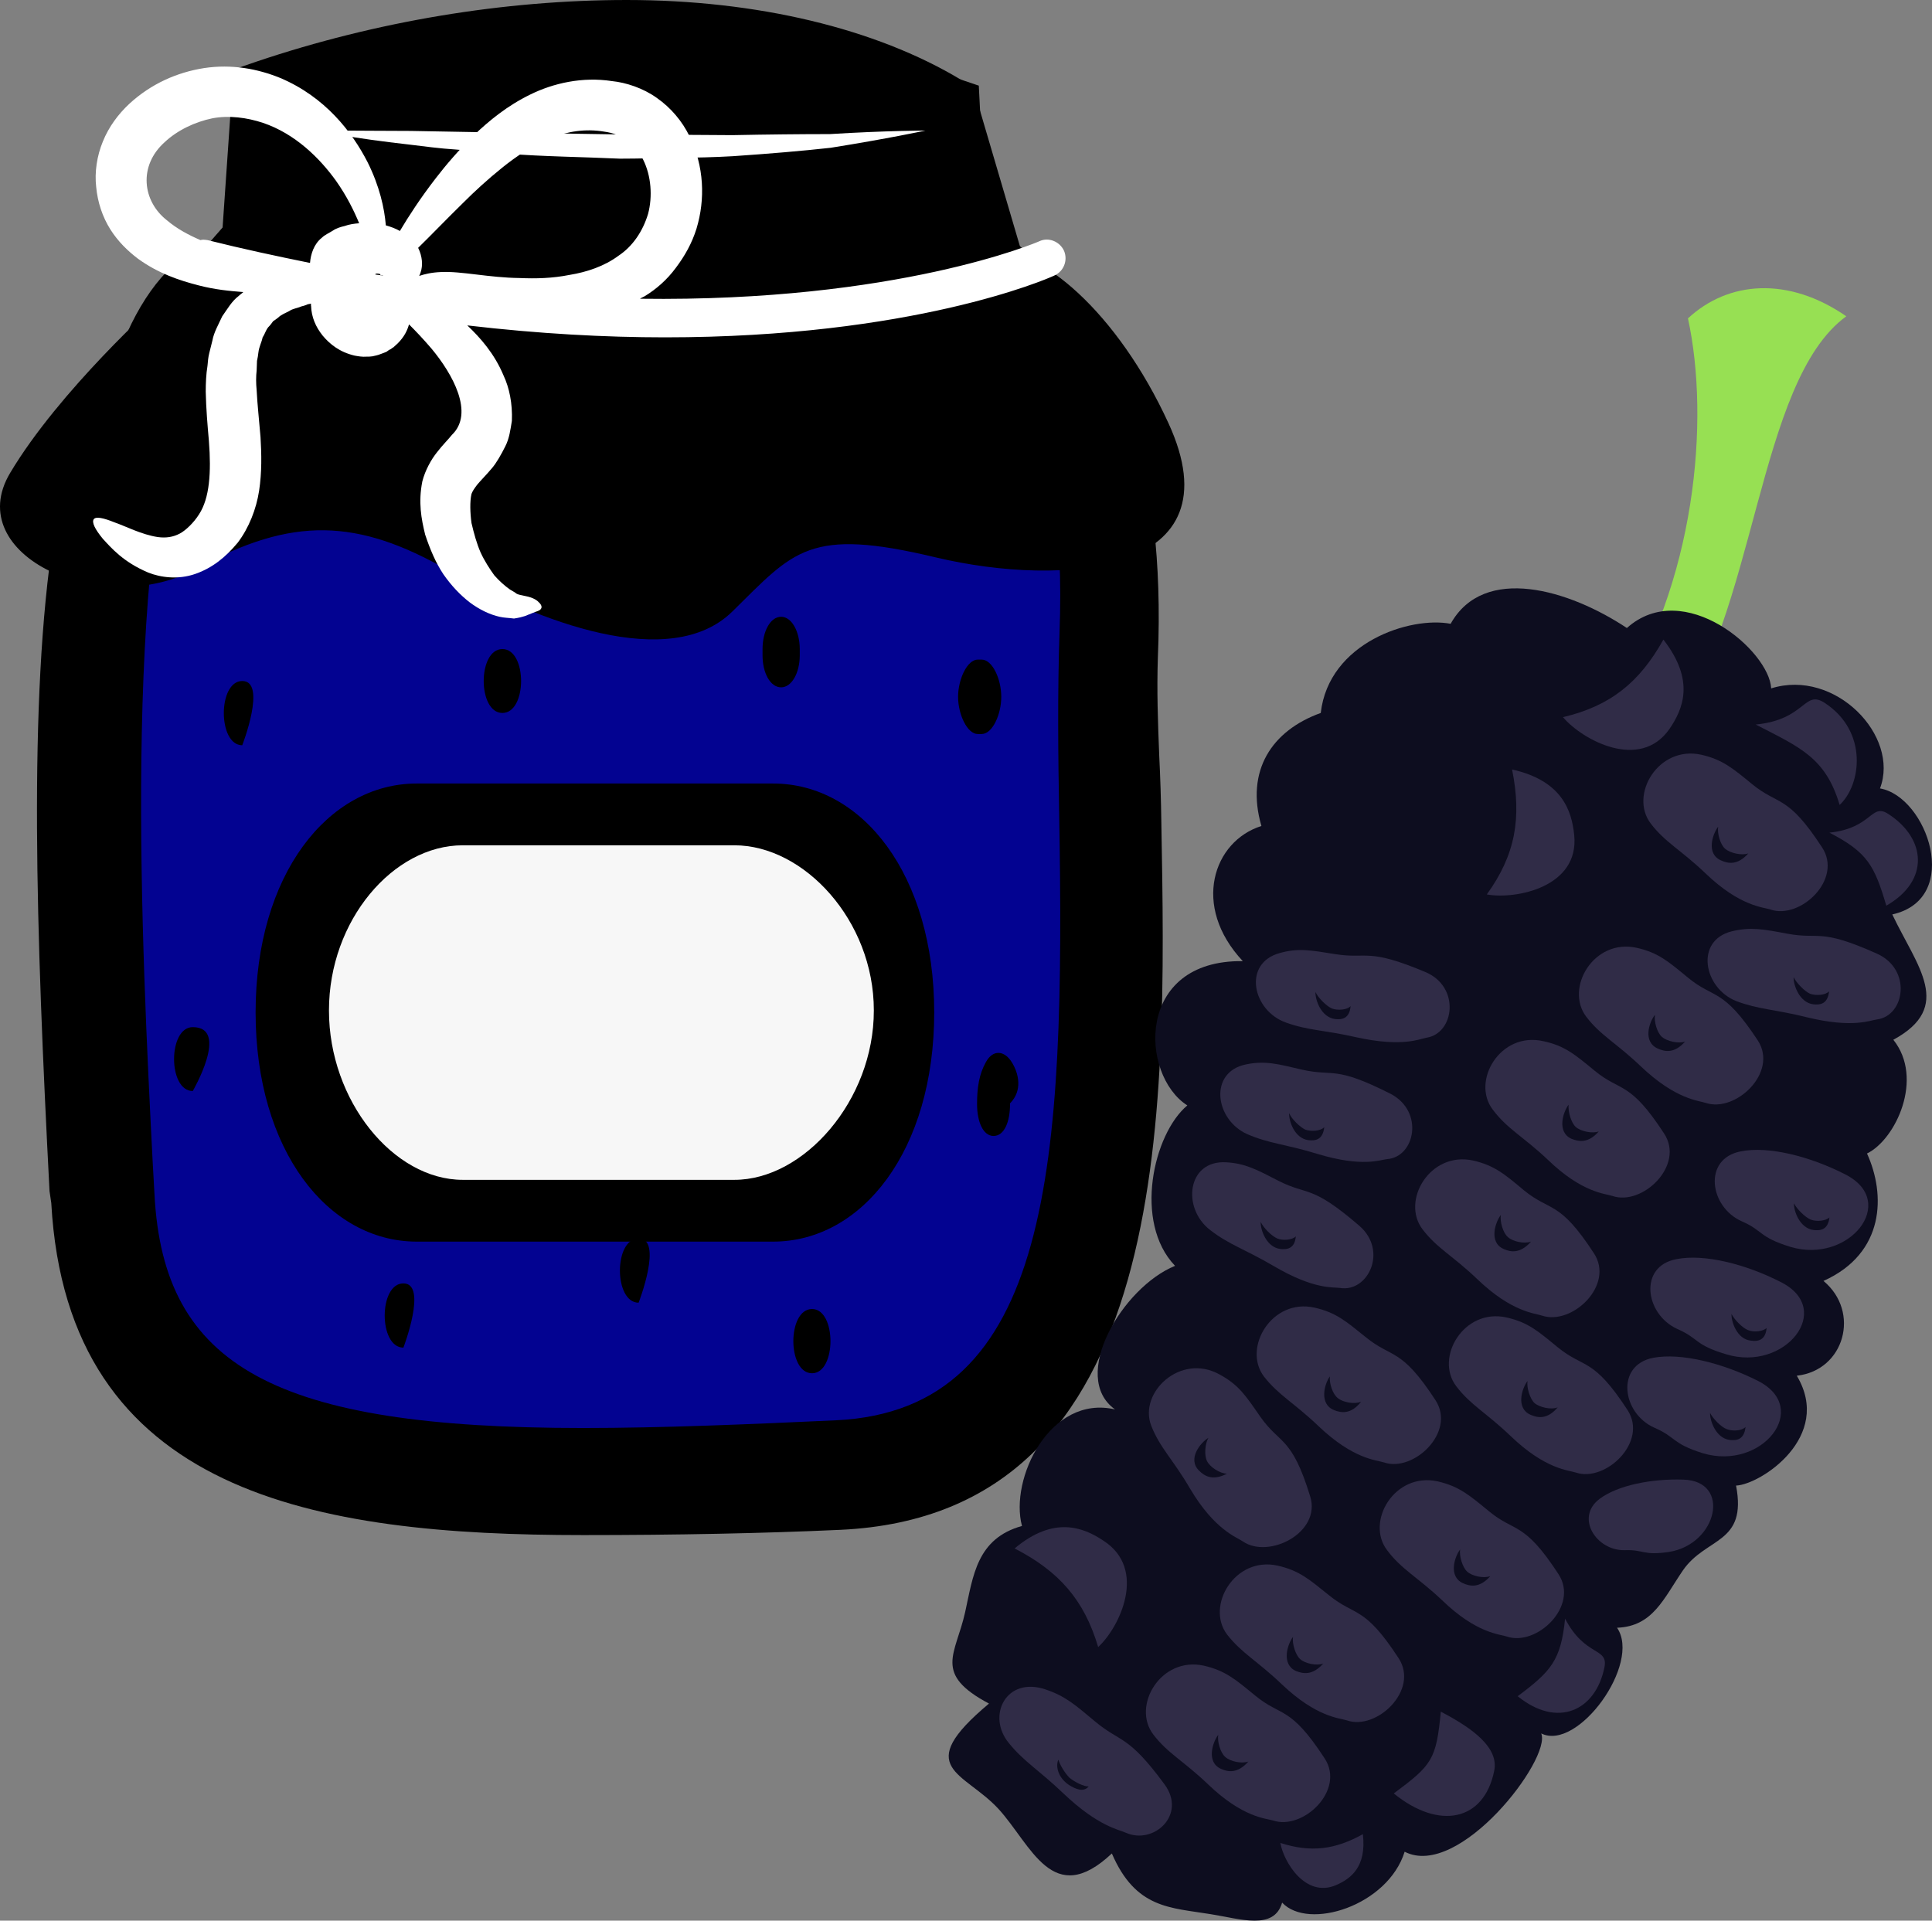 <?xml version="1.0" encoding="UTF-8" standalone="no"?>
<svg
   xmlns:dc="http://purl.org/dc/elements/1.1/"
   xmlns:cc="http://creativecommons.org/ns#"
   xmlns:rdf="http://www.w3.org/1999/02/22-rdf-syntax-ns#"
   xmlns:svg="http://www.w3.org/2000/svg"
   xmlns="http://www.w3.org/2000/svg"
   id="svg137"
   viewBox="0 0 5503.161 5471.376"
   style="clip-rule:evenodd;fill-rule:evenodd;image-rendering:optimizeQuality;shape-rendering:geometricPrecision;text-rendering:geometricPrecision"
   version="1.1"
   height="54.714mm"
   width="55.032mm"
   xml:space="preserve"><rect x="0" y="0" width="5503.161" height="5471.376" fill="#808080" stroke="none"/>
 <defs
   id="defs4">
  <style
   id="style2"
   type="text/css">
   <![CDATA[
    .fil5 {fill:#0D0D1F}
    .fil6 {fill:#302C47}
    .fil4 {fill:#97E053}
    .fil1 {fill:black;fill-rule:nonzero}
    .fil0 {fill:#030391;fill-rule:nonzero}
    .fil3 {fill:#F7F7F7;fill-rule:nonzero}
    .fil2 {fill:white;fill-rule:nonzero}
   ]]>
  </style>
 </defs>
 <g
   transform="translate(-7784.958,-11805)"
   id="Vrstva_x0020_1">
  <path
   style="fill:#030391;fill-rule:nonzero"
   id="path7"
   d="m 8064,13202 c 0,0 -130,2222 211,2528 0,0 1329,635 2376,94 0,0 305,-752 282,-1623 l -12,-1034 -729,-106 -1870,23 z"
   class="fil0" />
  <path
   style="fill:#000000;fill-rule:nonzero"
   id="path9"
   d="m 9570,11911 c -335,0 -686,57 -1019,170 l -35,493 -36,4 c -493,51 -407,1736 -365,2545 l 4,89 c 32,639 532,767 1327,767 228,0 483,-11 725,-22 767,-36 751,-990 737,-1832 -4,-185 -5,-360 1,-516 31,-823 -309,-1040 -313,-1042 l -2,-12 -127,-432 c -69,-42 -358,-212 -897,-212 z m -1533,3310 -5,-29 c -63,-1218 -97,-2425 394,-2461 h 2204 c 93,0 377,173 348,946 -6,154 6,291 10,475 14,838 32,1866 -814,1905 -243,11 -499,15 -729,15 -819,0 -1373,-148 -1408,-851 z"
   class="fil1" />
  <path
   style="fill:#000000;fill-rule:nonzero"
   id="path11"
   d="m 8619,12626 h 1880 l -8,-46 -114,-387 c -207,-113 -492,-176 -807,-176 -304,0 -620,49 -919,142 z m -301,267 c -186,502 -129,1620 -98,2225 l 5,89 c 25,492 344,666 1221,666 227,0 481,-11 720,-22 617,-29 653,-733 636,-1724 -3,-163 -5,-352 1,-522 11,-292 -24,-534 -105,-721 -34,-35 -62,-46 -70,-47 H 8430 c -42,4 -79,22 -112,56 z m 1127,3285 c -759,0 -1468,-115 -1514,-946 l -5,-34 c -38,-735 -61,-1399 12,-1868 l -38,43 54,-135 c 38,-196 96,-352 181,-457 62,-150 146,-247 249,-288 l 35,-40 31,-450 67,-23 c 339,-114 703,-175 1053,-175 371,0 709,81 952,227 l 35,22 133,452 c 45,39 120,119 187,262 60,71 122,183 163,357 l 19,92 13,91 c 12,107 17,230 11,372 -3,93 0,179 4,279 3,59 5,122 6,191 15,831 34,1969 -914,2013 -219,10 -465,15 -734,15 z"
   class="fil1" />
  <path
   style="fill:#000000;fill-rule:nonzero"
   id="path13"
   d="m 11113,13010 c -144,-313 -368,-509 -516,-491 l -24,-470 c -1213,-421 -2085,25 -2085,25 l -9,432 -243,158 c 0,0 -282,253 -422,488 -141,235 263,420 533,272 270,-149 457,-142 715,6 258,148 633,290 809,117 176,-173 217,-241 580,-154 363,86 861,49 662,-383 z"
   class="fil1" />
  <path
   style="fill:#ffffff;fill-rule:nonzero"
   id="path15"
   d="m 8682,12177 c 0,0 27,0 75,0 48,0 116,1 198,1 163,3 380,7 597,10 54,0 109,1 162,1 53,0 106,1 157,1 101,-2 196,-3 278,-3 162,-10 272,-10 272,-10 0,0 -107,23 -270,49 -81,9 -176,17 -279,24 -51,3 -104,4 -158,5 -53,0 -108,2 -163,2 -109,-5 -218,-6 -320,-14 -51,-3 -100,-8 -147,-12 -47,-3 -91,-9 -132,-14 -81,-9 -149,-19 -196,-27 -47,-8 -74,-13 -74,-13 z"
   class="fil2" />
  <path
   style="fill:#ffffff;fill-rule:nonzero"
   id="path17"
   d="m 8376,12489 c -7,-1 -14,-2 -20,0 -35,-15 -68,-33 -95,-56 -71,-55 -82,-156 -7,-223 36,-34 87,-58 136,-68 47,-9 99,-2 144,13 92,31 162,101 208,165 31,44 51,85 66,121 -14,1 -28,3 -42,8 -9,2 -23,6 -33,13 -11,7 -23,12 -31,20 -23,18 -32,47 -34,72 -94,-19 -192,-40 -292,-65 z m 478,98 c 0,-1 0,-1 1,-2 3,-1 8,-1 13,1 0,0 0,2 0,2 2,1 4,1 7,1 0,0 1,1 1,1 -7,-1 -15,-2 -22,-3 z m 125,4 c 2,-4 3,-7 4,-10 7,-20 5,-46 -7,-70 35,-34 78,-79 128,-128 33,-33 70,-67 111,-100 41,-33 87,-64 137,-84 49,-20 101,-28 154,-19 52,7 87,34 111,80 23,46 27,105 14,154 -15,50 -44,93 -85,120 -39,29 -89,46 -138,54 -50,10 -97,11 -143,9 -88,-1 -166,-20 -224,-17 -27,1 -47,6 -62,11 z m -901,749 c 24,26 58,66 129,96 35,14 85,21 134,4 49,-17 87,-48 121,-89 32,-42 53,-96 61,-148 8,-53 7,-104 4,-153 -4,-49 -9,-93 -11,-133 -2,-21 -2,-39 0,-57 0,-9 1,-18 1,-27 2,-8 3,-16 4,-24 2,-17 9,-28 12,-43 7,-10 10,-24 19,-32 4,-4 7,-9 11,-14 5,-3 10,-7 14,-10 9,-9 21,-13 32,-19 10,-7 23,-8 34,-13 5,-1 11,-3 16,-5 0,-1 7,-2 12,-3 0,2 -1,4 0,6 1,32 13,60 33,85 20,24 48,47 91,57 11,2 22,4 34,3 6,0 11,0 17,-1 8,-2 15,-3 22,-6 6,-2 16,-6 18,-7 l 7,-5 4,-2 2,-1 1,-1 4,-3 v 0 h 1 l 1,-1 c 4,-4 8,-7 12,-11 18,-18 27,-36 32,-54 19,19 40,41 64,69 60,72 123,184 58,246 -11,14 -25,27 -42,49 -17,21 -34,52 -42,83 -12,60 -3,107 8,152 14,42 30,80 52,113 23,33 48,59 75,80 28,21 58,35 85,41 13,3 26,3 41,5 14,-2 25,-5 31,-7 13,-5 23,-9 30,-12 7,-2 14,-5 16,-9 3,-4 2,-11 -7,-19 -8,-9 -25,-15 -42,-18 -9,-2 -16,-3 -21,-6 -3,-3 -11,-7 -19,-12 -14,-10 -29,-23 -44,-40 -13,-18 -28,-41 -39,-65 -11,-25 -19,-54 -26,-84 -4,-29 -5,-62 0,-83 3,-8 7,-14 16,-26 9,-11 26,-28 42,-47 13,-15 27,-40 38,-62 12,-23 15,-49 19,-73 2,-49 -7,-94 -24,-130 -26,-62 -66,-107 -103,-142 205,24 394,34 563,34 704,0 1086,-165 1109,-176 27,-12 39,-43 28,-70 -12,-27 -44,-40 -70,-28 -6,3 -406,174 -1138,164 4,-3 8,-4 13,-7 33,-20 64,-47 89,-81 25,-33 46,-70 59,-112 25,-83 22,-177 -20,-263 -21,-43 -53,-81 -93,-109 -39,-28 -88,-44 -128,-48 -84,-13 -167,6 -232,38 -66,32 -118,75 -161,116 -43,42 -79,84 -109,123 -44,57 -77,108 -102,150 -12,-7 -26,-12 -40,-16 -4,-49 -18,-112 -52,-180 -44,-86 -121,-186 -249,-240 -64,-26 -138,-40 -217,-28 -76,12 -150,44 -213,102 -31,29 -58,65 -75,107 -17,41 -24,88 -19,130 4,43 18,85 40,120 22,35 50,62 79,84 58,42 118,62 173,76 46,12 88,16 127,19 -4,4 -9,7 -13,11 -20,15 -32,37 -47,58 -10,22 -24,46 -28,69 -3,12 -6,24 -9,36 -3,12 -4,24 -5,36 -4,24 -5,50 -5,74 1,48 5,95 9,140 7,90 2,163 -28,209 -15,24 -38,46 -55,55 -19,10 -39,13 -62,10 -47,-7 -92,-31 -124,-42 -32,-13 -53,-17 -59,-9 -6,9 3,28 26,56 z"
   class="fil2" />
  <path
   style="fill:#000000;fill-rule:nonzero"
   id="path19"
   d="m 8475,13745 c -70,0 -70,183 0,183 0,0 71,-183 0,-183 z"
   class="fil1" />
  <path
   style="fill:#000000;fill-rule:nonzero"
   id="path21"
   d="m 8334,14731 c -71,0 -71,182 0,182 0,0 106,-182 0,-182 z"
   class="fil1" />
  <path
   style="fill:#000000;fill-rule:nonzero"
   id="path23"
   d="m 8934,15461 c -71,0 -71,183 0,183 0,0 70,-183 0,-183 z"
   class="fil1" />
  <path
   style="fill:#000000;fill-rule:nonzero"
   id="path25"
   d="m 9216,13654 c -71,0 -71,182 0,182 71,0 71,-182 0,-182 z"
   class="fil1" />
  <path
   style="fill:#000000;fill-rule:nonzero"
   id="path27"
   d="m 10581,13896 c 31,0 56,-56 56,-106 0,-50 -25,-106 -56,-106 h -11 c -30,0 -56,56 -56,106 0,50 26,106 56,106 z"
   class="fil1" />
  <path
   style="fill:#000000;fill-rule:nonzero"
   id="path29"
   d="m 10667,14831 c -21,-34 -54,-37 -74,0 -19,34 -25,72 -25,119 0,50 17,91 47,91 31,0 47,-41 47,-91 v -2 c 36,-36 25,-85 5,-117 z"
   class="fil1" />
  <path
   style="fill:#000000;fill-rule:nonzero"
   id="path31"
   d="m 10098,15534 c -71,0 -71,183 0,183 70,0 70,-183 0,-183 z"
   class="fil1" />
  <path
   style="fill:#000000;fill-rule:nonzero"
   id="path33"
   d="m 10063,13672 v -18 c 0,-50 -23,-92 -53,-92 -31,0 -53,42 -53,92 v 18 c 0,50 22,91 53,91 30,0 53,-41 53,-91 z"
   class="fil1" />
  <path
   style="fill:#000000;fill-rule:nonzero"
   id="path35"
   d="m 9604,15333 c -71,0 -71,183 0,183 0,0 71,-183 0,-183 z"
   class="fil1" />
  <path
   style="fill:#000000;fill-rule:nonzero"
   id="path37"
   d="m 8513,14689 c 0,393 206,653 459,653 h 1015 c 254,0 459,-260 459,-653 0,-392 -205,-652 -459,-652 H 8972 c -253,0 -459,260 -459,652 z"
   class="fil1" />
  <path
   style="fill:#f7f7f7;fill-rule:nonzero"
   id="path39"
   d="m 10274,14683 c 0,-256 -199,-470 -397,-470 h -774 c -198,0 -381,214 -381,470 v 1 c 0,256 183,482 381,482 h 774 c 198,0 397,-226 397,-482 z"
   class="fil3" />
  <g
   id="_482078208">
   <path
   style="fill:#97e053"
   id="path41"
   d="m 12385,13818 155,64 c 250,-318 247,-989 504,-1176 -165,-114 -336,-101 -451,6 63,289 23,755 -208,1106 z"
   class="fil4" />
   <path
   style="fill:#0d0d1f"
   id="path43"
   d="m 12830,13766 c 182,-57 367,135 310,285 134,23 236,314 35,359 71,149 176,263 3,357 88,110 7,284 -75,324 53,116 52,284 -124,363 106,88 60,255 -76,270 104,174 -103,310 -173,313 32,167 -85,146 -151,241 -56,82 -86,160 -188,164 70,102 -112,353 -216,301 30,72 -234,417 -389,337 -48,154 -274,225 -349,145 -23,80 -120,46 -203,33 -115,-19 -214,-15 -282,-173 -169,159 -229,-24 -323,-127 -99,-107 -248,-115 -27,-300 -160,-85 -95,-139 -68,-260 23,-104 33,-210 162,-246 -36,-134 80,-375 265,-332 -130,-93 21,-348 171,-409 -119,-124 -62,-376 35,-457 -135,-86 -149,-415 158,-411 -147,-157 -84,-342 53,-385 -46,-158 30,-272 169,-322 23,-201 255,-276 370,-254 95,-170 338,-97 502,12 162,-145 406,65 411,172 z"
   class="fil5" />
   <path
   style="fill:#302c47"
   id="path45"
   d="m 12126,15196 c 76,62 100,27 199,179 60,91 -62,206 -147,178 -20,-7 -86,-9 -185,-104 -70,-67 -115,-88 -156,-142 -62,-81 21,-223 144,-196 61,14 90,39 145,85 z"
   class="fil6" />
   <path
   style="fill:#302c47"
   id="path47"
   d="m 12327,14855 c 75,62 99,27 198,179 60,91 -62,207 -147,178 -20,-7 -86,-8 -185,-104 -70,-66 -115,-87 -156,-142 -62,-81 21,-223 144,-195 61,13 90,38 146,84 z"
   class="fil6" />
   <path
   style="fill:#302c47"
   id="path49"
   d="m 12593,14590 c 75,62 99,27 199,179 59,91 -63,206 -148,178 -20,-7 -85,-9 -185,-104 -70,-67 -115,-88 -156,-142 -61,-81 21,-223 144,-196 62,14 90,39 146,85 z"
   class="fil6" />
   <path
   style="fill:#302c47"
   id="path51"
   d="m 12776,14039 c 76,62 100,28 199,180 60,91 -62,206 -147,177 -20,-7 -86,-8 -185,-103 -70,-67 -115,-88 -156,-142 -62,-81 21,-223 144,-196 61,14 90,39 145,84 z"
   class="fil6" />
   <path
   style="fill:#302c47"
   id="path53"
   d="m 12222,15643 c 76,62 100,27 199,179 59,91 -63,206 -147,178 -20,-7 -86,-8 -186,-104 -70,-67 -114,-88 -155,-142 -62,-81 21,-223 143,-196 62,14 90,39 146,85 z"
   class="fil6" />
   <path
   style="fill:#302c47"
   id="path55"
   d="m 11675,15614 c 76,62 100,28 199,180 59,91 -63,206 -147,177 -21,-7 -86,-8 -186,-103 -70,-67 -114,-88 -156,-142 -61,-81 22,-223 144,-196 62,14 90,39 146,84 z"
   class="fil6" />
   <path
   style="fill:#302c47"
   id="path57"
   d="m 11427,15169 c 85,43 92,9 230,128 82,71 25,190 -55,177 -19,-3 -73,6 -190,-63 -82,-48 -126,-60 -180,-102 -81,-62 -66,-199 45,-193 55,3 88,21 150,53 z"
   class="fil6" />
   <path
   style="fill:#302c47"
   id="path59"
   d="m 12877,14465 c 93,17 90,-17 255,57 99,45 79,176 0,187 -19,2 -68,26 -200,-6 -92,-23 -137,-22 -201,-46 -94,-37 -119,-173 -13,-199 54,-13 90,-6 159,7 z"
   class="fil6" />
   <path
   style="fill:#302c47"
   id="path61"
   d="m 11493,14852 c 93,21 91,-13 253,69 96,50 70,180 -10,186 -20,2 -70,24 -199,-15 -91,-28 -137,-29 -199,-56 -93,-41 -111,-178 -3,-199 54,-11 90,-1 158,15 z"
   class="fil6" />
   <path
   style="fill:#302c47"
   id="path63"
   d="m 13042,15151 c 152,78 10,256 -157,206 -91,-28 -77,-46 -139,-73 -92,-41 -111,-178 -3,-199 79,-16 198,14 299,66 z"
   class="fil6" />
   <path
   style="fill:#302c47"
   id="path65"
   d="m 12859,15458 c 152,78 10,256 -157,205 -91,-27 -77,-45 -139,-72 -93,-42 -111,-179 -3,-199 79,-16 198,14 299,66 z"
   class="fil6" />
   <path
   style="fill:#302c47"
   id="path67"
   d="m 12793,15739 c 152,78 11,256 -157,206 -90,-28 -76,-46 -139,-73 -92,-41 -111,-178 -3,-199 79,-15 198,15 299,66 z"
   class="fil6" />
   <path
   style="fill:#302c47"
   id="path69"
   d="m 12580,16020 c 137,4 97,184 -41,206 -75,11 -71,-7 -126,-5 -81,2 -142,-93 -72,-146 52,-39 148,-58 239,-55 z"
   class="fil6" />
   <path
   style="fill:#302c47"
   id="path71"
   d="m 11588,14523 c 94,15 90,-19 257,51 100,42 83,174 4,187 -19,3 -68,28 -200,-1 -92,-21 -137,-19 -201,-42 -96,-34 -124,-169 -18,-198 53,-15 89,-8 158,3 z"
   class="fil6" />
   <path
   style="fill:#302c47"
   id="path73"
   d="m 12026,16110 c 75,62 99,27 198,179 60,91 -62,207 -147,178 -20,-7 -86,-8 -185,-104 -70,-66 -115,-87 -156,-142 -62,-81 21,-223 144,-196 61,14 90,39 146,85 z"
   class="fil6" />
   <path
   style="fill:#302c47"
   id="path75"
   d="m 11570,16349 c 76,62 100,28 199,180 59,91 -63,206 -147,177 -21,-7 -86,-8 -186,-103 -70,-67 -114,-88 -156,-142 -61,-81 22,-223 144,-196 62,14 90,39 146,84 z"
   class="fil6" />
   <path
   style="fill:#302c47"
   id="path77"
   d="m 11360,16635 c 75,62 99,27 198,179 60,91 -62,206 -147,177 -20,-6 -86,-8 -185,-103 -70,-67 -115,-88 -156,-142 -62,-81 21,-223 144,-196 61,14 90,39 146,85 z"
   class="fil6" />
   <path
   style="fill:#302c47"
   id="path79"
   d="m 10903,16708 c 75,63 93,36 199,180 64,87 -31,173 -110,138 -19,-9 -78,-17 -178,-112 -70,-67 -112,-90 -155,-143 -65,-78 -8,-192 105,-153 56,19 84,44 139,90 z"
   class="fil6" />
   <path
   style="fill:#302c47"
   id="path81"
   d="m 11375,15841 c 56,80 89,54 142,227 32,103 -118,179 -192,128 -17,-12 -80,-32 -150,-150 -49,-84 -86,-116 -111,-180 -36,-94 83,-207 194,-146 56,30 76,62 117,121 z"
   class="fil6" />
   <path
   style="fill:#302c47"
   id="path83"
   d="m 12786,13869 c 143,-14 137,-100 196,-62 126,82 104,235 43,291 -40,-135 -113,-164 -239,-229 z"
   class="fil6" />
   <path
   style="fill:#302c47"
   id="path85"
   d="m 12996,14177 c 123,-13 118,-86 168,-53 108,70 118,190 -6,261 -34,-115 -54,-152 -162,-208 z"
   class="fil6" />
   <path
   style="fill:#302c47"
   id="path87"
   d="m 12243,16416 c 57,110 124,81 112,139 -25,124 -134,174 -247,82 95,-71 123,-102 135,-221 z"
   class="fil6" />
   <path
   style="fill:#302c47"
   id="path89"
   d="m 11889,16681 c 92,48 166,103 152,169 -29,143 -157,169 -286,64 109,-81 121,-96 134,-233 z"
   class="fil6" />
   <path
   style="fill:#302c47"
   id="path91"
   d="m 10675,16216 c 111,-93 195,-61 253,-22 126,81 46,247 -15,303 -40,-135 -112,-216 -238,-281 z"
   class="fil6" />
   <path
   style="fill:#302c47"
   id="path93"
   d="m 11667,17030 c 11,94 -35,127 -76,145 -88,38 -150,-67 -159,-120 87,28 156,19 235,-25 z"
   class="fil6" />
   <path
   style="fill:#302c47"
   id="path95"
   d="m 12092,13997 c 143,32 170,118 177,187 15,148 -166,184 -249,169 81,-112 100,-217 72,-356 z"
   class="fil6" />
   <path
   style="fill:#302c47"
   id="path97"
   d="m 12523,13627 c 91,117 56,198 17,255 -84,120 -248,31 -303,-34 135,-32 218,-99 286,-221 z"
   class="fil6" />
   <path
   style="fill:#0d0d1f"
   id="path99"
   d="m 12339,15028 c -30,35 -58,29 -78,21 -42,-19 -24,-76 -8,-97 -2,19 7,51 20,63 14,13 48,20 66,13 z"
   class="fil5" />
   <path
   style="fill:#0d0d1f"
   id="path101"
   d="m 12585,14772 c -31,35 -58,29 -78,20 -43,-19 -25,-75 -8,-96 -3,19 6,51 20,63 14,12 47,20 66,13 z"
   class="fil5" />
   <path
   style="fill:#0d0d1f"
   id="path103"
   d="m 12146,15342 c -31,35 -58,30 -78,21 -43,-19 -24,-76 -8,-97 -3,19 6,51 20,63 14,13 47,20 66,13 z"
   class="fil5" />
   <path
   style="fill:#0d0d1f"
   id="path105"
   d="m 12222,15814 c -30,36 -58,30 -78,21 -42,-19 -24,-75 -8,-96 -3,19 7,51 20,63 14,12 48,20 66,12 z"
   class="fil5" />
   <path
   style="fill:#0d0d1f"
   id="path107"
   d="m 12030,16295 c -31,35 -58,29 -78,20 -42,-19 -24,-75 -8,-96 -3,19 7,51 20,63 14,13 47,20 66,13 z"
   class="fil5" />
   <path
   style="fill:#0d0d1f"
   id="path109"
   d="m 11554,16544 c -31,35 -58,29 -78,21 -42,-19 -24,-76 -8,-97 -3,19 7,51 20,63 14,13 47,20 66,13 z"
   class="fil5" />
   <path
   style="fill:#0d0d1f"
   id="path111"
   d="m 11341,16823 c -31,35 -58,30 -78,21 -43,-19 -24,-76 -8,-97 -3,19 6,51 20,63 14,13 47,20 66,13 z"
   class="fil5" />
   <path
   style="fill:#0d0d1f"
   id="path113"
   d="m 11280,16003 c -42,22 -65,6 -80,-9 -33,-33 4,-79 27,-93 -10,17 -12,50 -4,66 8,17 37,36 57,36 z"
   class="fil5" />
   <path
   style="fill:#0d0d1f"
   id="path115"
   d="m 11662,15798 c -29,37 -57,32 -77,24 -43,-17 -28,-74 -12,-96 -2,20 8,51 23,62 14,12 48,18 66,10 z"
   class="fil5" />
   <path
   style="fill:#0d0d1f"
   id="path117"
   d="m 11476,15327 c -3,36 -26,38 -44,36 -40,-5 -57,-55 -56,-77 8,17 31,40 47,47 16,7 44,4 53,-6 z"
   class="fil5" />
   <path
   style="fill:#0d0d1f"
   id="path119"
   d="m 11557,15016 c -4,37 -26,39 -45,37 -40,-5 -56,-55 -55,-77 7,17 31,40 46,47 17,6 44,4 54,-7 z"
   class="fil5" />
   <path
   style="fill:#0d0d1f"
   id="path121"
   d="m 11632,14671 c -3,37 -26,39 -44,37 -40,-5 -57,-55 -56,-77 8,17 31,40 47,47 16,6 44,4 53,-7 z"
   class="fil5" />
   <path
   style="fill:#0d0d1f"
   id="path123"
   d="m 12996,15273 c -4,36 -26,38 -45,36 -40,-5 -57,-55 -56,-76 8,16 31,39 47,46 17,7 44,4 54,-6 z"
   class="fil5" />
   <path
   style="fill:#0d0d1f"
   id="path125"
   d="m 12817,15588 c -3,36 -26,39 -45,36 -40,-4 -56,-55 -55,-76 8,16 31,40 47,46 16,7 43,4 53,-6 z"
   class="fil5" />
   <path
   style="fill:#0d0d1f"
   id="path127"
   d="m 12757,15870 c -4,37 -26,39 -45,37 -40,-5 -57,-56 -56,-77 8,16 31,40 47,46 17,7 44,5 54,-6 z"
   class="fil5" />
   <path
   style="fill:#0d0d1f"
   id="path129"
   d="m 12995,14629 c -4,37 -26,39 -45,37 -40,-5 -57,-56 -56,-77 8,16 31,40 47,47 17,6 44,4 54,-7 z"
   class="fil5" />
   <path
   style="fill:#0d0d1f"
   id="path131"
   d="m 10886,16894 c -15,18 -38,7 -56,-4 -37,-25 -37,-61 -30,-72 3,13 18,38 31,51 14,12 42,26 55,25 z"
   class="fil5" />
   <path
   style="fill:#0d0d1f"
   id="path133"
   d="m 12765,14236 c -31,35 -58,29 -78,20 -43,-19 -24,-75 -8,-96 -3,19 6,51 20,63 14,12 47,20 66,13 z"
   class="fil5" />
  </g>
 </g>
</svg>